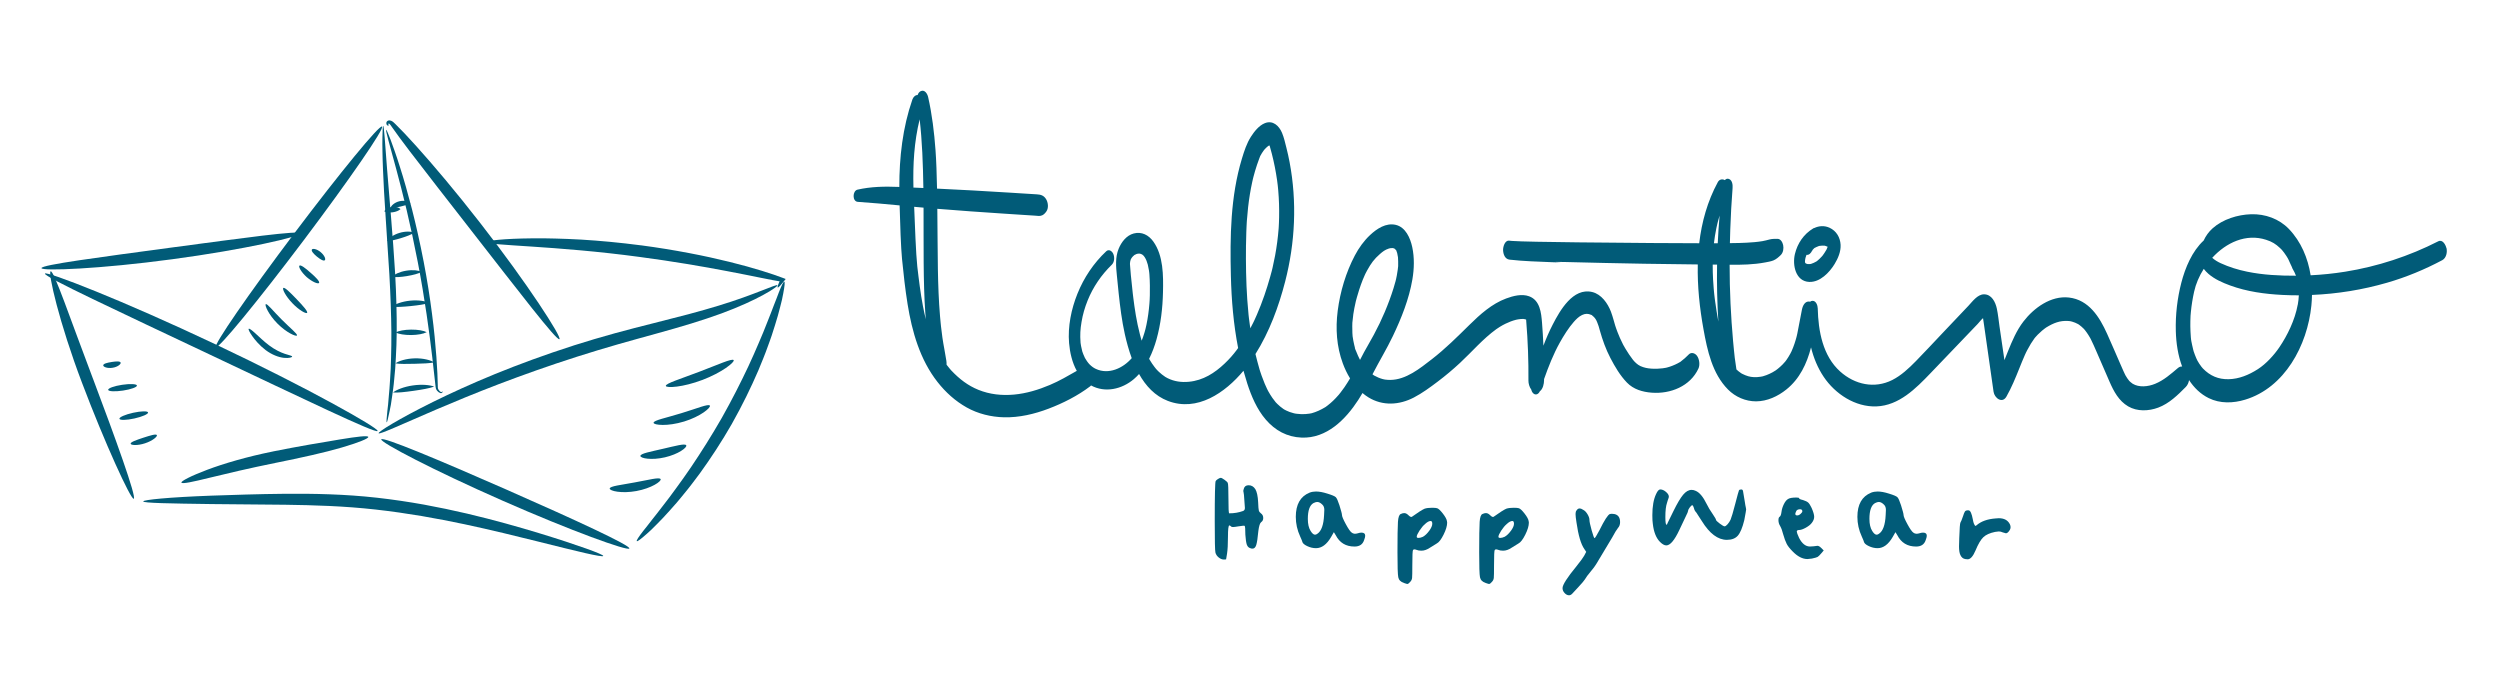 <svg xmlns="http://www.w3.org/2000/svg" id="Layer_1" viewBox="0 0 1270.67 343.9"><defs><style>.cls-1{fill:#015b78;}</style></defs><g><path class="cls-1" d="M47.23,192.39c11.38,30.17,22.29,60.37,20.75,61.1-1.42,.7-14.83-28.56-26.32-58.99-11.55-30.41-17.43-56.18-15.9-56.6,1.63-.47,10.01,24.36,21.46,54.5Z"></path><path class="cls-1" d="M56.73,183.99c2.25-.34,4.23-.49,4.57,.27,.34,.73-1.42,2.25-4.1,2.67-2.69,.43-4.83-.48-4.73-1.28,.09-.83,2.02-1.29,4.26-1.65Z"></path><path class="cls-1" d="M62.07,195.58c4.04-.61,7.41-.45,7.53,.37,.12,.81-3.05,1.96-7.09,2.57-4.04,.61-7.41,.45-7.53-.37-.12-.81,3.05-1.96,7.09-2.57Z"></path><path class="cls-1" d="M67.66,209.8c4.02-.89,7.42-.96,7.6-.16,.18,.8-2.94,2.17-6.96,3.06-4.02,.89-7.42,.96-7.6,.16-.18-.8,2.94-2.17,6.96-3.06Z"></path><path class="cls-1" d="M72.79,222.49c3.55-1.15,6.53-2.08,6.94-1.35,.41,.7-2.15,2.91-6.01,4.17-3.86,1.28-7.23,1.01-7.32,.21-.1-.83,2.84-1.85,6.39-3.03Z"></path><path class="cls-1" d="M87.5,131.77c-36.45,4.92-66.29,6.11-66.42,4.51-.14-1.67,29.34-5.5,65.63-10.4,36.3-4.85,65.74-8.94,66.05-7.29,.3,1.58-28.8,8.31-65.25,13.18Z"></path><path class="cls-1" d="M109.35,174.92c23.37,11.06,44.23,21.72,59.11,29.83,14.89,8.1,23.84,13.6,23.47,14.31-.38,.74-10.01-3.43-25.36-10.56-15.35-7.13-36.44-17.17-59.77-28.21-23.33-11.03-44.47-20.97-59.71-28.32-15.25-7.35-24.58-12.15-24.25-12.91,.32-.74,10.24,2.7,25.95,9.07,15.71,6.37,37.17,15.73,60.55,26.79Z"></path><path class="cls-1" d="M291.39,175.65c7.17-2.27,14.2-4.37,21.04-6.24,6.83-1.89,13.45-3.55,19.73-5.14,6.28-1.59,12.24-3.09,17.78-4.56,5.54-1.48,10.67-2.95,15.33-4.36,18.63-5.67,29.45-11.15,29.88-10.34,.1,.18-.48,.7-1.68,1.54-.6,.42-1.36,.91-2.26,1.48-.91,.56-1.98,1.15-3.19,1.82-4.85,2.67-12.12,6.07-21.4,9.49-4.64,1.69-9.77,3.41-15.31,5.11-5.54,1.7-11.49,3.39-17.74,5.12-6.25,1.74-12.81,3.51-19.55,5.45-6.75,1.93-13.71,4.05-20.8,6.3-14.19,4.53-27.56,9.3-39.62,13.89-12.06,4.61-22.8,9.07-31.8,12.91-17.97,7.71-28.96,12.87-29.36,12.1-.36-.68,9.96-7.17,27.6-15.91,8.83-4.36,19.49-9.25,31.54-14.19,12.06-4.91,25.51-9.88,39.83-14.46Z"></path><path class="cls-1" d="M325.91,124.7c16.93,2.25,32.46,5.32,44.97,8.43,12.52,3.08,22.01,6.21,27.1,8.15l1.36,.52-.78,.98c-1.84,2.33-2.98,3.51-3.28,3.32-.3-.19,.28-1.73,1.59-4.39l.58,1.5c-5.38-.82-15.05-2.98-27.61-5.35-12.55-2.41-27.97-5.04-44.71-7.26-42.62-5.77-77.66-5.76-77.68-7.55-.01-.77,8.75-1.77,22.98-1.91,1.78,0,3.64-.02,5.59-.02,1.94,.04,3.96,.08,6.05,.12,4.19,.06,8.65,.32,13.35,.54,9.4,.57,19.71,1.52,30.48,2.93Z"></path><path class="cls-1" d="M149.57,118.6c23.33-30.96,43.31-55.27,44.62-54.28,1.31,.99-16.54,26.89-39.87,57.86-23.33,30.96-43.31,55.27-44.62,54.28-1.31-.99,16.54-26.89,39.87-57.86Z"></path><path class="cls-1" d="M239.28,116.85c-12.11-15.57-23.12-29.62-30.96-39.92-3.92-5.15-7.05-9.36-9.11-12.35-.53-.78-.91-1.38-1.23-1.62-.16-.13-.24-.18-.36-.2l-.03-.12s-.01-.02,0,0l.02,.02s.04,.04,.02,.02c-.02,0-.07,.01-.1,.06-.15,.22-.14,.48-.16,.55,0,.12,.2,.17,.23,.26,.02,.05,.01,.1-.05,.18-.05,.07-.21,.15-.44,.11-.47-.13-.8-.68-.74-1.39,.02-.18,.08-.4,.22-.62,.14-.22,.4-.43,.7-.53,.45-.16,1.04-.12,1.5,.07,.95,.39,1.57,1.12,2.2,1.71,2.61,2.54,6.23,6.35,10.57,11.17,8.69,9.64,20.26,23.33,32.41,38.95,24.36,31.22,41.7,58.29,40.39,59.21-1.38,.97-20.82-24.46-45.08-55.55Z"></path><path class="cls-1" d="M200.85,139.31c.59,10.43,.85,20.4,.79,29.47-.1,4.54-.15,8.84-.43,12.87-.12,2.01-.2,3.96-.35,5.83-.17,1.87-.34,3.66-.5,5.36-.27,3.42-.77,6.49-1.14,9.19-.2,1.35-.37,2.6-.56,3.75-.23,1.14-.44,2.19-.62,3.13-.77,3.76-1.29,5.81-1.49,5.78-.2-.04-.07-2.16,.35-5.95,.11-.95,.23-2,.36-3.15,.1-1.16,.2-2.41,.32-3.76,.21-2.7,.56-5.76,.7-9.16,.1-1.7,.2-3.48,.31-5.33,.1-1.85,.11-3.79,.18-5.79,.17-4,.12-8.28,.15-12.78-.09-9-.43-18.9-1.02-29.29-1.25-20.78-2.75-39.62-3.24-53.3-.16-3.42-.21-6.52-.27-9.23-.07-2.72-.06-5.06-.02-6.98,.06-3.83,.19-5.95,.39-5.95,.45,0,.92,8.43,1.99,22.04,1.03,13.61,2.86,32.4,4.11,53.26Z"></path><path class="cls-1" d="M215.28,132.68c1.82,9.42,3.22,18.45,4.28,26.69,1.09,8.24,1.77,15.69,2.24,21.95,.2,3.13,.41,5.97,.51,8.46,.1,2.49,.17,4.64,.21,6.4,0,.22,0,.43,.01,.64,.01,.22,0,.31,.05,.48,.06,.3,.2,.59,.36,.84,.32,.51,.72,.87,1.06,1.06,.69,.42,.68-.4,.81-.34,.04,0,.11,.12,.09,.4-.02,.13-.09,.36-.34,.48-.24,.13-.52,.09-.78,.02-.52-.16-1.06-.51-1.55-1.09-.25-.29-.48-.63-.64-1.08-.09-.2-.13-.52-.15-.7-.03-.21-.05-.42-.08-.63-.39-3.49-.96-8.52-1.66-14.73-.74-6.21-1.64-13.6-2.87-21.78-1.2-8.18-2.67-17.14-4.48-26.51-1.8-9.36-3.73-18.24-5.62-26.29-1.94-8.03-3.75-15.26-5.41-21.29-3.26-12.08-5.47-19.52-5.04-19.66,.19-.07,.98,1.72,2.24,5,.64,1.64,1.37,3.66,2.17,6.02,.81,2.36,1.73,5.05,2.65,8.05,1.93,5.98,3.95,13.18,6.05,21.22,2.05,8.05,4.07,16.97,5.88,26.38Z"></path><path class="cls-1" d="M203.65,104.97c1.98-.47,3.75-.96,4.9-1.64l.1-.03c-.91-.94-3.16-1.61-5.63-1.01-2.45,.58-4.16,2.17-4.56,3.41,1.34,.12,3.18-.25,5.2-.73Z"></path><path class="cls-1" d="M199.58,107.91c1.65-.23,3.08-.79,3.93-1.58l.07-.04c-.79-.84-2.48-1.39-4.38-1.12-1.88,.26-3.36,1.22-3.9,2.24,1.03,.56,2.59,.73,4.28,.5Z"></path><path class="cls-1" d="M203.81,121.03c2.8-.86,5.24-1.76,6.6-2.7l.12-.05c-1.47-.68-4.4-.85-7.53,.11-3.1,.94-5.43,2.69-6.29,4.08,1.65,.06,4.23-.56,7.09-1.43Z"></path><path class="cls-1" d="M206.89,140.31c3.12-.52,5.83-1.23,7.34-2.09l.13-.04c-1.52-.77-4.54-1.15-7.92-.59-3.35,.55-6.08,1.87-7.28,3.09,1.69,.36,4.54,.16,7.73-.36Z"></path><path class="cls-1" d="M208.7,155.57c3.91-.4,7.34-.88,9.29-1.59l.17-.03c-1.81-.92-5.51-1.56-9.73-1.13-4.19,.42-7.67,1.77-9.27,3.03,2.02,.34,5.56,.12,9.55-.28Z"></path><path class="cls-1" d="M208.96,170.29c3.32-.03,6.22-.59,7.79-1.4l.14-.04c-1.54-.82-4.53-1.36-7.95-1.32-3.4,.03-6.35,.62-7.89,1.45,1.55,.81,4.52,1.34,7.91,1.31Z"></path><path class="cls-1" d="M210.84,184.9c4.05-.11,7.62-.22,9.7-.69h.18c-1.75-1.14-5.53-2.19-9.95-2.07-4.38,.11-8.08,1.33-9.79,2.53,2.07,.41,5.72,.33,9.86,.23Z"></path><path class="cls-1" d="M210.29,198.63c4.32-.62,8.1-1.28,10.21-2.08l.18-.04c-2.05-.83-6.16-1.28-10.79-.61-4.6,.65-8.39,2.22-10.14,3.58,2.22,.22,6.12-.22,10.53-.85Z"></path><path class="cls-1" d="M162.97,128.14c1.96,1.61,2.74,3.64,2.11,4.14-.65,.52-2.29-.45-4-1.85-1.69-1.41-2.96-2.84-2.57-3.57,.37-.72,2.51-.34,4.47,1.28Z"></path><path class="cls-1" d="M157.87,138.63c2.66,2.29,4.8,4.51,4.29,5.2-.47,.63-3.33-.45-6.26-2.97-2.86-2.6-4.29-5.3-3.72-5.84,.62-.59,3.09,1.26,5.69,3.62Z"></path><path class="cls-1" d="M150.73,152.02c3.26,3.42,5.87,6.32,5.35,6.98-.49,.64-4.08-1.33-7.5-4.92-3.43-3.58-5.24-7.25-4.57-7.72,.68-.49,3.45,2.25,6.72,5.66Z"></path><path class="cls-1" d="M143.17,162.41c4.26,4.31,8.2,7.37,7.76,8.1-.21,.34-1.51,0-3.36-1.01-1.85-1-4.24-2.72-6.51-5-2.27-2.28-3.97-4.67-4.97-6.53-1-1.86-1.34-3.15-1-3.36,.73-.43,3.78,3.52,8.07,7.8Z"></path><path class="cls-1" d="M136.83,175.57c2.84,2.14,5.73,3.53,7.93,4.26,2.2,.75,3.71,.96,3.72,1.4,.03,.38-1.55,.93-4.17,.65-2.61-.25-6.11-1.55-9.27-3.93-3.15-2.38-5.38-5.1-6.82-7.12-1.43-2.04-2.11-3.45-1.8-3.71,.32-.27,1.57,.67,3.38,2.32,1.82,1.64,4.17,3.99,7.02,6.13Z"></path><path class="cls-1" d="M138.77,229.45c13.3-2.67,25.3-4.65,34.02-6.1,8.72-1.43,14.19-2.09,14.4-1.27,.2,.77-4.93,2.88-13.48,5.38-8.54,2.52-20.56,5.18-33.75,7.83-13.18,2.66-24.94,5.46-33.51,7.55-4.28,1.07-7.77,1.85-10.22,2.32-2.45,.45-3.88,.52-4.01,.13-.13-.39,1.03-1.19,3.27-2.33,2.23-1.15,5.56-2.55,9.73-4.15,8.34-3.15,20.24-6.67,33.55-9.35Z"></path><path class="cls-1" d="M257.73,248.99c34.78,15.31,62.78,28.24,62.15,29.78-.62,1.5-29.69-8.99-64.54-24.34-34.86-15.32-62.24-29.67-61.55-31.13,.71-1.5,29.16,10.4,63.95,25.69Z"></path><path class="cls-1" d="M372.06,215.31c-5.31,9.28-10.92,17.79-16.34,25.28-2.78,3.7-5.39,7.24-8.04,10.39-1.31,1.59-2.54,3.15-3.79,4.58-1.26,1.43-2.48,2.8-3.64,4.11-2.29,2.64-4.54,4.87-6.47,6.85-.98,.98-1.88,1.91-2.74,2.73-.88,.8-1.68,1.53-2.41,2.19-2.92,2.6-4.67,3.89-4.97,3.61-.29-.29,.89-2.12,3.27-5.18,.6-.76,1.27-1.6,2.01-2.52,.72-.93,1.51-1.94,2.35-3.03,1.68-2.17,3.68-4.57,5.73-7.34,1.05-1.37,2.15-2.8,3.29-4.29,1.14-1.49,2.26-3.1,3.47-4.72,2.44-3.23,4.86-6.81,7.46-10.54,5.08-7.54,10.44-15.97,15.65-25.07,5.15-9.13,9.66-18.05,13.53-26.27,1.87-4.14,3.71-8.06,5.24-11.8,.78-1.87,1.59-3.65,2.28-5.39,.7-1.75,1.37-3.42,2-5.02,1.33-3.18,2.37-6.12,3.38-8.68,.5-1.28,.97-2.47,1.4-3.57,.42-1.1,.8-2.11,1.14-3.01,1.41-3.61,2.38-5.57,2.78-5.46,.4,.11,.18,2.27-.56,6.11-.2,.96-.41,2.02-.65,3.19-.26,1.16-.6,2.41-.94,3.75-.71,2.68-1.48,5.75-2.58,9.07-.53,1.67-1.09,3.41-1.67,5.23-.59,1.81-1.3,3.67-2,5.6-1.36,3.89-3.06,7.94-4.82,12.22-3.67,8.5-8.11,17.67-13.37,26.98Z"></path><path class="cls-1" d="M357,193.11c-4.88,1.85-9.51,2.94-12.9,3.37-3.4,.43-5.56,.26-5.68-.33-.22-1.25,7.64-3.62,16.99-7.2,9.37-3.53,16.83-6.98,17.49-5.9,.31,.52-1.2,2.08-4.02,4.02-2.82,1.93-7,4.19-11.88,6.05Z"></path><path class="cls-1" d="M347.64,214.26c-4.12,1.25-8.02,1.75-10.84,1.72-2.83-.02-4.57-.49-4.61-1.09-.06-1.27,6.47-2.51,14.15-4.89,7.7-2.31,13.81-4.93,14.47-3.84,.3,.52-.88,1.88-3.21,3.48-2.33,1.6-5.84,3.37-9.96,4.63Z"></path><path class="cls-1" d="M337.94,232.45c-3.37,.78-6.53,.93-8.8,.69-2.27-.23-3.64-.8-3.65-1.4,.02-1.26,5.24-2.17,11.44-3.63,6.21-1.41,11.31-2.89,11.87-1.76,.26,.55-.72,1.66-2.66,2.86-1.93,1.21-4.83,2.46-8.21,3.24Z"></path><path class="cls-1" d="M323.51,249.57c-3.74,.69-7.22,.7-9.69,.35-2.48-.35-3.95-1-3.93-1.61,.09-1.26,5.9-1.82,12.81-3.13,6.92-1.24,12.55-2.79,13.08-1.64,.24,.55-.9,1.69-3.1,2.9-2.18,1.21-5.44,2.44-9.18,3.13Z"></path><path class="cls-1" d="M72.81,254.85c-.04-.83,13.22-2.14,34.68-2.93,5.36-.2,11.24-.39,17.54-.56,6.31-.17,13.05-.33,20.17-.39,14.22-.1,29.95,.16,46.38,2,8.21,.92,16.17,2.13,23.83,3.49,7.64,1.4,14.97,2.95,21.91,4.57,13.88,3.27,26.2,6.78,36.49,9.9,10.28,3.13,18.53,5.88,24.19,7.9,5.66,2.03,8.73,3.35,8.61,3.75-.12,.4-3.41-.15-9.27-1.49-5.86-1.33-14.28-3.45-24.67-6.04-10.39-2.58-22.76-5.65-36.56-8.59-6.9-1.46-14.17-2.87-21.72-4.17-7.56-1.26-15.4-2.41-23.47-3.31-16.11-1.8-31.6-2.23-45.74-2.43-14.17-.13-26.92-.25-37.64-.35-21.44-.3-34.7-.51-34.74-1.35Z"></path></g><g><g><path class="cls-1" d="M775.57,162.43c-.07,0-.03,0,.09,.03,0,0,0,0,0,0-.03-.01-.06-.02-.09-.03Z"></path><path class="cls-1" d="M858.33,180.18c-1.29,1.3-2.59,2.51-4.07,3.59-.16,.12-.22,.17-.24,.19-.03,.01-.1,.05-.27,.14-.38,.21-.75,.43-1.13,.63-.84,.44-1.72,.82-2.6,1.17-.9,.36-1.81,.65-2.74,.9-.64,.18-.03,.04-.68,.15-.52,.09-1.03,.18-1.55,.25-1.92,.25-3.88,.31-5.81,.16-1.95-.15-3.6-.46-5.48-1.3-1.51-.68-3.02-2.2-3.81-3.22-1.36-1.76-2.6-3.63-3.74-5.53-.33-.55-.65-1.1-.96-1.66,0,0-.11-.21-.19-.36-.08-.15-.19-.37-.19-.36-.53-1.06-1.05-2.13-1.53-3.21-.44-1-.86-2.01-1.25-3.04-.23-.6-.45-1.2-.66-1.8-.09-.26-.18-.52-.26-.78-.02-.05-.13-.39-.2-.59-.04-.15-.1-.32-.1-.34-.08-.27-.15-.53-.23-.8-.15-.54-.3-1.07-.46-1.61-.43-1.45-.84-2.91-1.38-4.32-1.62-4.24-4.85-8.9-9.54-10.02-9.73-2.33-16.35,9.34-20.04,16.51-1.8,3.5-3.36,7.1-4.75,10.77-.17-3.88-.39-7.75-.7-11.62-.4-5.04-1-11.46-6.57-13.49-3.73-1.36-8.1-.2-11.67,1.12-7.27,2.69-13.28,8.11-18.72,13.48-6.14,6.05-12.19,12.08-19.02,17.37-6.03,4.66-13.15,10.49-21.14,10.54-.81,0-1.61-.04-2.42-.14-.06,0-.71-.13-.76-.13-.28-.06-.55-.13-.83-.2-1.45-.4-2.81-1.01-4.13-1.73-.05-.03-.09-.05-.13-.07-.04-.03-.1-.07-.17-.13-.2-.15-.41-.29-.61-.44,.06-.11,.11-.22,.17-.33,3.3-6.43,7.07-12.58,10.19-19.12,4.35-9.12,8.21-18.8,9.92-28.8,.92-5.4,1.07-11.06-.08-16.44-.98-4.55-3.36-10.13-8.41-11.29-4.91-1.12-9.52,1.92-12.96,5.13-3.18,2.96-5.78,6.61-7.8,10.44-4.54,8.61-7.47,18.47-8.71,28.11-1.16,9.05-.57,18.16,2.6,26.75,.96,2.61,2.18,5.19,3.68,7.61-.92,1.53-1.86,3.05-2.87,4.52-.76,1.1-1.57,2.14-2.37,3.21,.8-1.07-.29,.34-.5,.59-.5,.59-1.02,1.16-1.56,1.72-.83,.88-1.7,1.72-2.62,2.51-.49,.43-1,.84-1.52,1.24-.26,.2-.52,.39-.78,.58-.08,.06-.17,.12-.25,.18-.04,.03-.09,.06-.17,.11-2.21,1.32-4.45,2.39-6.94,3.07-.02,0-.03,0-.05,.01-.02,0-.03,0-.04,0-.33,.06-.66,.12-.99,.18-.67,.1-1.35,.18-2.03,.22-1.43,.09-2.86,.04-4.28-.14-.29-.04-.57-.08-.86-.12-.12-.03-.67-.14-.72-.15-.73-.17-1.44-.39-2.14-.65-.57-.21-1.13-.45-1.68-.71-.33-.16-.64-.34-.96-.5-.07-.04-.1-.06-.15-.08-.14-.09-.29-.19-.43-.28-1.09-.75-2.11-1.6-3.05-2.53-.26-.26-.51-.52-.76-.78-.02-.02-.03-.03-.05-.05-.03-.04-.06-.08-.11-.14-.54-.69-1.08-1.36-1.58-2.07-.74-1.05-1.39-2.14-2.03-3.26-.1-.17-.22-.39-.26-.48-.18-.35-.35-.7-.52-1.05-.39-.82-.77-1.65-1.12-2.49-.56-1.32-1.07-2.66-1.55-4.02-.26-.73-.51-1.47-.75-2.21-.1-.31-.19-.61-.29-.92-.02-.05-.03-.09-.04-.13,0-.03-.02-.06-.03-.11-.73-2.54-1.4-5.08-2.03-7.65,7.07-11.23,11.81-24.1,15.1-36.85,5.11-19.81,6.06-40.55,2.25-60.68-.46-2.43-.99-4.84-1.6-7.23-.64-2.53-1.23-5.24-2.24-7.65-1.51-3.61-4.67-6.58-8.76-4.92-2.99,1.21-5.34,4.23-7.03,6.85-2.18,3.38-3.44,7.34-4.6,11.16-5.83,19.23-6.09,39.69-5.61,59.62,.3,12.31,1.34,24.59,3.68,36.64-.27,.37-.52,.74-.8,1.11-1.66,2.22-3.61,4.48-6.12,6.85-4.98,4.71-10.82,8.52-18.11,9.2-3.8,.35-7.37-.12-10.8-1.82-.39-.19-.76-.4-1.13-.62-.05-.03-.1-.06-.12-.08-.55-.39-1.11-.77-1.64-1.19s-1.04-.87-1.54-1.33c-.25-.23-.49-.47-.73-.72-.05-.05-.4-.42-.57-.61-.13-.15-.28-.33-.29-.34-.22-.27-.44-.54-.65-.82-.43-.56-.84-1.13-1.24-1.72-.4-.6-.78-1.2-1.15-1.82-.12-.2-.23-.4-.35-.61,1.6-3.17,2.82-6.54,3.75-9.84,2.19-7.84,3.12-15.92,3.3-24.04,.19-8.43,.22-18.57-4.92-25.73-2.36-3.3-5.92-5.15-9.95-4.09-3.7,.97-6.28,4.39-7.67,7.77-1.8,4.38-1.35,9.18-.88,13.76,.3,2.95,.58,5.9,.89,8.85,.75,6.98,1.61,13.96,3.14,20.82,.87,3.89,1.99,8.08,3.5,12.17-4.4,5.1-11.73,8.53-18.27,5.45-1.18-.55-2.14-1.28-3.16-2.28-.74-.73-2.02-2.58-2.35-3.27-.3-.62-.58-1.25-.83-1.89-.15-.39-.29-.79-.43-1.18-.04-.11-.07-.19-.09-.26-.02-.07-.04-.16-.07-.29-.2-.83-.4-1.66-.56-2.5-.08-.42-.13-.85-.2-1.27-.02-.12-.03-.2-.04-.26,0-.06,0-.15-.02-.27-.29-3.86-.12-6.61,.51-10.38,.63-3.77,1.62-7.24,3.09-10.89,2.75-6.84,6.98-13.03,12.26-18.16,1.39-1.35,1.53-3.79,.81-5.5-.61-1.44-2.23-2.67-3.63-1.35-6.39,6.01-11.34,13.41-14.61,21.55-3.14,7.78-4.96,16.69-4.25,25.1,.4,4.7,1.53,9.83,3.92,14.11-4.47,2.55-8.88,5.13-13.66,7.15-5.83,2.47-11.93,4.33-18.25,4.91-6.17,.56-12.31-.08-18.08-2.41-5.32-2.15-9.64-5.47-13.7-9.75-.08-.09-.15-.15-.2-.21-.26-.29-.51-.59-.76-.89-.46-.55-.91-1.11-1.35-1.68-.07-.09-.13-.18-.19-.26,.03-.72-.02-1.42-.11-2.03-.58-3.92-1.44-7.79-2-11.72-.27-1.91-.51-3.83-.72-5.74-.02-.16-.04-.36-.04-.41-.05-.49-.1-.98-.15-1.47-.11-1.08-.21-2.16-.3-3.25-.67-7.9-.95-15.83-1.09-23.76-.14-8.07-.16-19.49-.29-30.85,11.34,.93,22.68,1.73,34.04,2.47,3.54,.23,7.08,.46,10.62,.69,1.67,.11,3.33,.22,5,.32,.96,.06,2.04,.26,2.97,.05,1.27-.28,2.06-1.15,2.79-2.17,1.25-1.76,.92-4.57-.15-6.3-1.13-1.8-2.59-2.29-4.62-2.41-1.67-.1-3.33-.21-5-.31-3.12-.2-6.24-.39-9.37-.59-6.24-.39-12.49-.77-18.73-1.11-5.9-.33-11.8-.62-17.69-.9-.15-7.31-.38-14.15-.77-19.5-.66-9.1-1.75-18.15-3.76-27.06-.36-1.6-1.71-3.87-3.67-3.02-.86,.37-1.37,1.13-1.67,2.01-1.18-.03-2.23,1.04-2.66,2.27-4.95,14.29-6.67,29.39-6.64,44.45-.18,0-.37-.02-.55-.02-6.88-.29-13.96-.15-20.7,1.39-2.61,.6-2.74,6.02,.15,6.21,7.09,.48,14.17,1.13,21.25,1.8,.22,9.24,.68,21.7,1.22,27.21,.76,7.65,1.6,15.32,2.82,22.91,2.25,14.03,6.33,28.33,15.25,39.67,4.11,5.23,9,9.65,14.82,12.92,5.76,3.23,12.4,4.84,18.98,4.99,7.7,.18,15.43-1.65,22.59-4.37,7.41-2.81,14.87-6.58,21.19-11.39,.16-.12,.29-.28,.43-.43,7.11,3.9,15.67,1.95,21.76-3.22,.94-.8,1.81-1.67,2.64-2.59,3.41,6.06,8.09,11.17,14.66,13.68,14.9,5.69,29.08-4.13,38.41-15.33,.59,2.16,1.23,4.32,1.92,6.46,2.1,6.51,4.93,13.16,9.44,18.39,4.76,5.52,10.8,8.83,18.16,9.12,12.78,.52,22.4-9.22,28.84-19.17,.74-1.14,1.44-2.31,2.13-3.48,.96,.81,1.98,1.56,3.05,2.22,7.22,4.42,15.63,3.92,23.03,.07,4.3-2.24,8.28-5.17,12.13-8.08,3.94-2.97,7.72-6.15,11.34-9.51,6.15-5.71,11.63-12.22,18.46-17.16,.78-.56,.83-.6,1.8-1.19,.93-.57,1.88-1.1,2.85-1.57,1.74-.85,3.56-1.56,5.44-2.03,.35-.09,1.55-.31,2.35-.37,1.06-.08,1.6-.08,2.22,.12,.14,.05,.28,.1,.41,.15,.02,0,.05,0,.08,0,0,.01,0,.02,0,.03,0,0,0,0,.01,0h0s0,0-.01,0c0,.03,.02,.06,.02,.08,.02,.28,.02,.57,.05,.82,.83,10.02,1.19,20.08,1.11,30.14-.01,1.37,.47,3.25,1.45,4.54,.17,.77,.51,1.49,1.14,2.01,1.27,1.05,2.65,.12,3.21-1.16,1.59-1.17,2.13-3.85,2.14-5.58,0-.2,0-.4,0-.6,2.24-6.35,4.71-12.63,7.97-18.5,2.02-3.63,4.55-7.63,7.09-10.52,1.27-1.45,2.61-2.78,4.24-3.56,1.69-.81,3.08-.78,4.65-.09,.56,.25,.11-.03,.57,.37,.29,.25,.57,.49,.85,.75,.03,.05,.43,.49,.53,.62,.13,.18,.26,.37,.38,.56,.03,.04,.17,.3,.26,.44,.07,.14,.16,.33,.16,.34,.11,.25,.23,.51,.33,.76,.21,.51,.41,1.03,.58,1.56,.07,.21,.14,.42,.21,.63,0,.03,.01,.04,.02,.08,.16,.63,.35,1.25,.53,1.88,1.35,4.81,3.03,9.49,5.34,13.93,2.32,4.44,4.91,8.87,8.4,12.49,3.34,3.47,7.93,4.79,12.61,5.15,9.54,.72,19.59-3.26,23.75-12.28,.86-1.85,.47-4.76-.7-6.42-.98-1.38-2.89-2.08-4.24-.73ZM467.43,60.65c1.25,10.75,1.71,22.69,1.89,34.91-1.68-.08-3.37-.15-5.05-.22-.28-11.78,.33-23.16,3.16-34.69Zm.04,84.76c-.23-1.7-.45-3.4-.66-5.1-.12-.95-.23-1.9-.34-2.86-.05-.38-.09-.77-.14-1.15-.01-.11-.08-.69-.11-.97-.68-6.16-1.23-21.41-1.58-30.22,1.59,.15,3.18,.29,4.77,.43,.08,18.95-.22,37.95,.9,53.63,.07,1.03,.16,2.06,.24,3.09-.52-2.11-1-4.3-1.45-6.67-.65-3.37-1.17-6.77-1.63-10.17Zm15.95,42.77c-.27-.29-.12-.13,0,0h0Zm90.91-53.84c0-.05,0-.41,0-.54,.03-.33,.07-.65,.13-.98-.02,.17,.14-.58,.21-.76,.05-.13,.1-.25,.15-.38,.03-.05,.07-.13,.16-.28,.15-.21,.29-.44,.44-.65,.09-.09,.4-.45,.47-.51,.17-.16,.36-.3,.53-.47,.07-.07,.11-.11,.14-.15,.05-.02,.09-.04,.16-.07,.3-.15,.59-.31,.9-.43,.08-.03,.51-.13,.6-.16,.23-.03,.45-.06,.68-.06,.17,0,.35,.01,.52,.03,.04,.01,.08,.02,.14,.04,.26,.11,.52,.19,.78,.3,.06,.03,.1,.04,.12,.04,.03,.03,.05,.05,.1,.08,.24,.2,.48,.39,.7,.6,0,.05,.53,.69,.53,.7,.72,1.07,1.31,2.68,1.59,3.81,.24,.95,.42,1.92,.58,2.89,.06,.38,.11,.75,.15,1.13,.02,.2,.08,.87,.09,.93,.15,1.91,.21,3.82,.24,5.73,.03,1.64,.02,3.28-.02,4.93-.02,.71-.04,1.42-.08,2.12-.01,.3-.03,.6-.05,.89,0-.24-.07,1.06-.09,1.24-.29,3.6-.77,7.2-1.51,10.73-.14,.66-.29,1.32-.45,1.97-.05,.2-.2,.78-.21,.81-.12,.44-.24,.87-.37,1.3-.4,1.35-.87,2.68-1.38,3.99-.04-.13-.08-.26-.12-.39-.04-.13-.19-.62-.23-.76-.18-.64-.36-1.28-.53-1.92-.44-1.68-.84-3.38-1.19-5.08-.66-3.13-1.19-6.28-1.64-9.45-.2-1.41-.39-2.82-.56-4.23-.09-.75-.18-1.5-.27-2.25,0-.04,0-.07-.01-.1-.04-.34-.08-.69-.11-1.03-.29-2.7-.56-5.39-.85-8.09-.2-1.85-.35-3.68-.45-5.54Zm71.08-60.49s0,0,0,0c0,0,0,0,0,0,0,0,0,0,0,0Zm-.16,.03s0,0,0,0c-.1,.03-.09,.02,0,0Zm.02,0s0,0,0,0c0,0,0,0,0,0,0,0,0,0,0,0,0,0,0,0,0,0Zm-.13-.24s.02,.04,.03,.06c-.22-.14-.43-.29-.03-.06Zm-11.84,51.06c.03-2.27,.08-4.53,.16-6.8,.03-.94,.07-1.89,.12-2.83,.03-.57,.06-1.13,.09-1.7,.02-.26,.03-.43,.03-.51,.02-.25,.03-.5,.05-.75,.32-4.5,.81-9,1.54-13.45,.33-2.03,.72-4.06,1.16-6.07,.12-.55,.24-1.1,.37-1.64,0-.01,.19-.74,.25-1,.26-1.01,.54-2.01,.83-3.01,.64-2.16,1.35-4.29,2.15-6.39,.16-.41,.34-.82,.48-1.24,.29-.51,.56-1.03,.88-1.52,.28-.44,.58-.86,.88-1.28,0,.02,.33-.44,.43-.55,.23-.25,.46-.5,.7-.74,.38-.38,.79-.72,1.21-1.06,0,0,0,0,.01-.01,.03,0,.03,0,.07-.02,.17-.05,.35-.13,.53-.21,.04,.1,.08,.21,.11,.31-.04-.15-.07-.25-.09-.32,0,0,0,0,0,0,.03,.09,.07,.24,.14,.46,.37,1.28,.72,2.56,1.05,3.85,1.13,4.41,2.01,8.89,2.65,13.4,.12,.83,.22,1.67,.32,2.5,.03,.27,.11,.98,.11,1.03,.06,.57,.11,1.13,.16,1.7,.19,2.27,.33,4.54,.4,6.82,.07,2.28,.08,4.56,.04,6.83-.02,.95-.05,1.9-.09,2.85-.02,.57-.06,1.14-.09,1.71,0,.06,0,.11,0,.17-.03,.37-.05,.75-.08,1.12-.36,4.54-.95,9.07-1.78,13.55-.38,2.05-.81,4.1-1.28,6.13-.11,.48-.23,.96-.35,1.45-.05,.19-.17,.64-.18,.68-.24,.91-.48,1.81-.74,2.71-.88,3.12-1.84,6.22-2.9,9.28-1.16,3.36-2.45,6.68-3.86,9.94-.36,.83-.73,1.65-1.11,2.47-.03,.07-.3,.64-.37,.79-.14,.3-.29,.59-.44,.89-.44,.88-.89,1.75-1.35,2.62-.08-.5-.16-.99-.23-1.49-.17-1.17-.32-2.35-.47-3.52-.03-.26-.06-.52-.09-.78,0-.03-.12-1.14-.13-1.18-.26-2.55-.48-5.11-.65-7.68-.62-9.15-.75-18.34-.65-27.51Zm54.52,35.15c.31-2.13,.74-4.23,1.22-6.33,.04-.18,.07-.31,.09-.41,.03-.1,.06-.23,.11-.41,.15-.57,.3-1.13,.46-1.7,.35-1.25,.73-2.5,1.13-3.74,.56-1.71,1.16-3.41,1.83-5.09,.33-.82,.69-1.63,1.05-2.44,.1-.21,.35-.75,.38-.8,.26-.51,.53-1.01,.8-1.51,1.99-3.59,3.5-5.7,6.48-8.3,1.48-1.29,2.54-2.12,4.48-2.77,.52-.17,1.04-.28,1.8-.26,.13,0,.22,0,.3,0-.03,.02,.05,.06,.5,.15,.24,.12,.37,.18,.42,.19,.08,.06,.16,.12,.23,.19-.19-.14,.4,.46,.51,.59,.04,.05,.07,.09,.1,.13,.02,.06,.03,.13,.07,.23,.08,.25,.5,1.67,.15,.26,.07,.29,.15,.57,.22,.86,.13,.55,.21,1.11,.32,1.67,.03,.15,.05,.25,.07,.34,0,.08,0,.18,.02,.3,.09,1.32,.11,2.63,.08,3.95,0,.13,0,.23,0,.31-.01,.09-.03,.2-.04,.34-.06,.47-.1,.94-.16,1.41-.13,1.04-.3,2.07-.5,3.1-.11,.56-.23,1.12-.35,1.68,0,.02-.22,.91-.26,1.08-.31,1.19-.65,2.37-1.02,3.54-1.28,4.14-2.8,8.21-4.49,12.2-1.81,4.25-3.29,7.3-5.53,11.51-1.6,3.01-3.38,5.92-5,8.92-.69,1.29-1.36,2.59-2.03,3.89-.04-.07-.08-.15-.12-.22-.66-1.29-1.25-2.6-1.77-3.95-.23-.61-.78-1.58-.77-2.23,.07,.23,.14,.46,.21,.69-.07-.25-.14-.5-.21-.75-.1-.37-.2-.75-.29-1.13-.35-1.45-.61-2.9-.82-4.37-.03-.57-.09-1.13-.12-1.7-.06-1.16-.08-2.33-.06-3.5,0-.39,.03-.78,.03-1.17,0-.16,0-.28,0-.38,0-.09,.02-.2,.03-.34,.12-1.36,.26-2.71,.46-4.06Zm87.7,2.05c-.03-.07-.04-.13-.03-.16,0,.04,.01,.09,.03,.16Zm.17,.58s0,0,0,0c.02,0,.03,.01,.05,.02-.02,0-.03-.01-.05-.02Zm.08-.04c.07,.17,.05,.32,0,0h0Z"></path><path class="cls-1" d="M923.26,132.89c.06-.05,.12-.09,.18-.14-.03,.02-.09,.07-.19,.14,0,0,0,0,0,0Z"></path><path class="cls-1" d="M919.62,143.29c5.46,.2,10.22-4.8,12.83-9.07,1.77-2.89,3.25-6.35,3.07-9.8-.2-3.75-2.16-7.07-5.61-8.66-2.62-1.2-5.34-.99-7.71,.11-.19,.02-.39,.09-.59,.22-4.85,2.92-8.01,7.58-9.32,13.05-1.33,5.55,.32,13.89,7.33,14.16Zm-2.08-9.66s0-.02,0-.05c0,0,.02,.02,.03,.03,.02,.05,.05,.09,.07,.14-.05-.02-.08-.07-.1-.12Zm.06,.02s.07,.07,.12,.13c-.03,0-.05-.01-.07-.02-.02-.03-.03-.07-.05-.11Zm9.78-8.79c.19,.07,.39,.11,.58,.17,.26,.09,.68,.22,.97,.39,0,0,0,0,.01,.01-.14,.36-.29,.73-.44,1.09-.26,.61-.01,.09,.07-.11-.09,.32-.37,.69-.53,.97-.48,.86-1.04,1.65-1.61,2.44-.01,.02-.03,.04-.05,.07-.15,.19-.32,.37-.47,.54-.36,.4-.74,.78-1.13,1.15-.31,.3-.63,.59-.96,.86-.13,.1-.26,.2-.39,.3,.07-.05-.08,.07-.18,.14-.02,.02-.04,.03-.07,.05,.03-.02,.04-.03,.06-.05,0,0-.02,.01-.03,.02-.88,.5-1.75,.92-2.71,1.22-.05,.02-.07,.03-.11,.04-.04,0-.06,0-.12,0-.17,.01-.34,.05-.51,.06-.31,.03-.62,.01-.93,0-.03-.02-.36-.08-.47-.11-.15-.06-.3-.13-.45-.19-.03-.01-.04-.01-.06-.02-.02-.03-.04-.05-.08-.09-.06-.05-.12-.11-.19-.16-.01-.01-.02-.02-.03-.03,0-.02-.02-.03-.02-.05,0,.01,0,.02,0,.03-.01,0-.02-.02-.03-.03,0,0,0-.01,0-.02,0,0,0,0-.01-.01,0-.02,0-.05,0-.07-.01-.03-.03-.06-.04-.09,0-.01,0-.01-.01-.02,0-.04-.01-.08-.02-.14,0-.05,0-.1,0-.15-.01-.04-.02-.07-.04-.1,.02,.02,.02,.05,.04,.07,0-.14,0-.28,0-.41,.03-.24,.05-.48,.09-.72,.03-.18,.06-.36,.1-.53,.02-.1,.04-.19,.06-.29,0-.01,0-.01,0-.03,.16-.47,.3-.95,.48-1.42,.02-.04,.03-.08,.05-.12,1.27,.22,2.29-.89,2.87-2.2-.49,1.12,.07-.02,.23-.31,.01-.02,.01-.02,.02-.04,.09-.1,.18-.2,.28-.29,.13-.13,.7-.78,.89-.76-.12,.08-.23,.15-.35,.23,.13-.08,.26-.17,.4-.24,.2-.12,.41-.22,.63-.32,.36-.17,.72-.33,1.1-.46,.09-.03,.21-.08,.33-.12,.04,0,.09-.01,.2-.03,.87-.14,1.68-.18,2.56-.12Z"></path><path class="cls-1" d="M917.45,133.04s0,.02,0,.03c.03,.11,.05,.26,.07,.39,0,0,0,0,0,.01,0,0,0,0,0,0,0,.03,0,.05,0,.07,0,0,.01,0,.02,0,0,0,0,.02,.01,.03,0-.02,0-.03,0-.04,.02-.07,0-.26-.11-.49Z"></path><path class="cls-1" d="M1243.42,126.06c-.4-1.66-1.94-4.53-4.14-3.41-14.8,7.56-30.91,12.82-47.32,15.45-5.81,.93-11.66,1.53-17.54,1.82-1.36-8.72-4.88-17.12-11.05-23.55-4.99-5.19-12.08-7.7-19.21-7.48-6.84,.21-14.36,2.53-19.54,7.14-2.02,1.79-3.51,3.91-4.56,6.22-5.9,5.43-9.41,13.91-11.36,21.45-2.06,8.02-3.02,16.3-2.8,24.58,.16,6.08,1.07,12.29,3.22,18.02-.68-.08-1.41,.12-2.14,.74-3.69,3.12-7.19,6.24-11.64,8.05-3.62,1.48-8.15,1.91-11.37-.05,.02,.01-.83-.62-1.06-.82-.11-.1-.64-.6-.66-.6-.75-.86-1.34-1.85-1.93-2.83-.13-.27-.27-.54-.4-.81-.22-.45-.42-.9-.63-1.35-.57-1.27-1.13-2.56-1.69-3.84-2.21-5.06-4.38-10.14-6.65-15.18-3.83-8.51-9.26-17.22-19.37-18.39-9.18-1.06-17.83,5.29-23.13,12.18-3.47,4.5-5.76,9.92-7.87,15.15-.6,1.49-1.2,2.99-1.79,4.49-.35-2.42-.7-4.83-1.06-7.25-.47-3.23-.94-6.46-1.42-9.69-.45-3.07-.73-6.23-1.38-9.26-.7-3.3-2.64-7.27-6.53-7.25-3.33,.02-5.87,3.68-7.92,5.84-4.55,4.8-9.1,9.59-13.65,14.39-4.34,4.58-8.62,9.21-13.03,13.71-3.65,3.72-7.48,7.32-12.01,9.61-9.07,4.58-19.1,2.32-26.49-4.31-8.85-7.94-11.12-20.54-11.4-32.08-.03-1.47-.82-3.89-2.66-3.85-.49,.01-.88,.18-1.2,.45-.1-.03-.19-.05-.29-.07-2.35-.34-3.49,2.12-3.88,4.06-.55,2.74-1.08,5.48-1.59,8.23-.24,1.3-.47,2.6-.75,3.9-.07,.34-.15,.69-.23,1.03-.02,.07-.08,.33-.13,.53-.05,.2-.12,.47-.14,.55-.12,.42-.23,.84-.36,1.26-.37,1.25-.79,2.49-1.26,3.71-.25,.65-.52,1.29-.8,1.92-.02,.05-.04,.09-.05,.12-.2,.4-.4,.8-.61,1.19-.59,1.1-1.25,2.17-1.97,3.19-.1,.13-.53,.7-.61,.81-.45,.53-.91,1.04-1.39,1.53-.76,.76-1.56,1.48-2.4,2.15-.08,.06-.94,.7-1.01,.77-.53,.36-1.09,.69-1.65,1-.99,.54-2.01,1.02-3.07,1.42-.56,.21-1.13,.38-1.69,.56-.04,.01-.27,.07-.38,.1-.31,.07-.62,.12-.93,.17-2.36,.37-4.51,.28-6.32-.26-1.01-.3-1.99-.7-2.93-1.18-.22-.11-.43-.23-.64-.35-.04-.03-.07-.05-.12-.09-.43-.32-.87-.62-1.29-.96-.34-.28-.66-.57-.98-.87-.23-2.01-.64-4.04-.85-5.9-.07-.65-.28-2.57-.4-3.75-.16-1.61-.32-3.22-.46-4.83-.57-6.34-1-12.7-1.3-19.06-.31-6.55-.45-13.11-.45-19.66,6.07,.05,12.2-.07,18.04-1.18,1.36-.26,2.85-.49,4.15-1,1.44-.57,2.71-1.69,3.8-2.76,1.27-1.25,1.57-3.37,1.22-5.05-.29-1.4-1.24-3.2-2.89-3.19-1.38,.01-2.7-.02-4.05,.33-1.2,.31-2.35,.63-3.57,.84-2.63,.45-5.3,.64-7.97,.79-1.29,.07-2.59,.12-3.88,.15-1.57,.04-3.14,.06-4.71,.08,.05-2.31,.11-4.63,.19-6.94,.25-7.02,.62-14.04,1.17-21.04,.12-1.58-.09-3.98-1.86-4.65-.85-.32-1.55,.02-2.07,.61-1.22-.72-2.76-.48-3.58,1.03-5.27,9.73-8.18,20.24-9.44,31.04-7.91,0-15.83-.04-23.74-.11-13.48-.12-63.45-.43-71.36-1.06-.52-.04-1.03-.09-1.54-.14-2.22-.23-3.14,3.3-3.05,4.9,.11,2.07,.96,4.48,3.29,4.75,7.17,.82,14.45,.99,21.66,1.3,12.07,.51-5.97-.43,6.11-.11,13.53,.36,27.06,.65,40.6,.89,9.1,.16,18.2,.28,27.3,.36-.25,11.04,.95,22.18,2.89,32.89,1.95,10.8,4.46,22.59,12.47,30.67,3.73,3.77,8.95,6.05,14.27,6.02,5.66-.03,11.02-2.53,15.37-6.01,6.74-5.37,10.45-13.14,12.56-21.42,1.3,5.32,3.38,10.42,6.46,15,5.84,8.69,16.02,15.4,26.78,15,11.47-.43,20.02-9.09,27.46-16.85,4.63-4.84,9.27-9.67,13.9-14.51,2.32-2.42,4.63-4.84,6.95-7.26,1.05-1.1,2.11-2.2,3.16-3.3,.81-.85,1.71-2.11,2.71-2.94,.18,1.25,.37,2.49,.55,3.74,.53,3.74,1.06,7.48,1.6,11.22,1.06,7.48,2.13,14.97,3.2,22.45,.46,3.2,4.41,6.21,6.55,2.45,2.58-4.54,4.56-9.38,6.5-14.22,.92-2.3,1.84-4.59,2.84-6.85,.11-.24,.22-.48,.33-.72,.03-.06,.21-.44,.29-.62,.07-.13,.15-.3,.15-.3,.16-.31,.32-.63,.48-.94,.57-1.09,1.17-2.16,1.81-3.21,.55-.9,1.13-1.77,1.76-2.62,.04-.05,.23-.3,.34-.44,.08-.09,.16-.19,.17-.2,.41-.45,.81-.91,1.24-1.35,.7-.71,1.43-1.39,2.19-2.03,.41-.34,.83-.68,1.26-1,.21-.16,.43-.31,.64-.47,.08-.05,.25-.16,.32-.21,3.65-2.23,6.88-3.49,10.94-3.24,.21,.01,.42,.03,.63,.05,.05,0,.43,.06,.58,.07,.19,.05,.7,.17,.87,.21,1.06,.3,2.07,.72,3.04,1.24,0,0,.13,.08,.25,.15,.13,.09,.45,.32,.49,.35,.36,.26,.71,.54,1.04,.83,.39,.34,.76,.7,1.13,1.06,0,0,.08,.08,.15,.16,.13,.16,.46,.55,.51,.6,.61,.77,1.17,1.58,1.7,2.41,.29,.45,.56,.92,.83,1.38,0,.01,.03,.06,.07,.12,.1,.19,.34,.65,.38,.72,1.01,2.01,1.9,4.07,2.8,6.14,2.22,5.12,4.43,10.25,6.67,15.37,2.15,4.92,4.7,9.76,9.48,12.55,4.58,2.68,10.4,2.44,15.26,.63,5.55-2.06,9.98-6.41,14.05-10.54,.88-.9,1.42-2.14,1.63-3.45,2.49,3.83,5.77,7.07,9.97,9.15,5.8,2.88,12.51,2.64,18.57,.79,20.01-6.09,31.57-27.43,33.63-47.84,.18-1.81,.28-3.6,.31-5.38,12.92-.54,25.77-2.62,38.19-6.22,9.72-2.81,19.08-6.69,28.01-11.44,2.08-1.11,2.67-4.09,2.15-6.23Zm-371.07-9.99c.16-.77,.33-1.53,.51-2.29,.04-.18,.08-.35,.13-.53,.03-.1,.25-.97,.25-.96,.24-.91,.5-1.82,.77-2.72-.41,4.69-.72,9.38-.94,14.08-.65,0-1.29,0-1.94,0,.3-2.54,.7-5.07,1.22-7.57Zm-.47,38.06c-.1-.71-.2-1.41-.29-2.12-.05-.35-.09-.71-.13-1.06,0-.07-.06-.47-.09-.75-.02-.21-.06-.5-.07-.58-.04-.36-.07-.71-.11-1.07-.06-.62-.12-1.24-.17-1.87-.13-1.51-.24-3.02-.32-4.53-.14-2.55-.2-5.11-.19-7.67,.74,0,1.48,.01,2.22,.02-.16,9.66,.06,19.33,.65,28.98-.32-1.79-.63-3.58-.91-5.38-.2-1.32-.39-2.65-.58-3.97Zm13.23,35.67c.11,.08,.17,.13,0,0h0Zm122.55-29.83s0,.05,.01,.08c-.03-.09-.03-.14-.01-.08Zm1.2,1.19c.1-.04,.18-.07,.18-.08,.01,.11-.06,.12-.18,.08Zm142.96-39.27c3.01,.97,4.77,2.05,7.03,4.17,.28,.26,.54,.54,.82,.81,.03,.03,.12,.13,.2,.22,.37,.43,.72,.87,1.06,1.33,.42,.56,.81,1.13,1.19,1.72,.21,.33,.41,.66,.61,1,.07,.12,.3,.56,.4,.74,.4,.81,.76,1.63,1.11,2.46,.39,.73,.71,1.5,1,2.28,.05,.08,.1,.15,.15,.23,.63,1.06,1.15,2.16,1.57,3.29-8.26,.03-16.71-.38-24.81-2.05-4.62-.95-9.16-2.34-13.44-4.31-1.57-.72-3.02-1.59-4.31-2.74,7.07-7.72,17.13-12.48,27.43-9.15Zm16.04,32.98c-1.43,7.87-5.31,15.68-9.3,21.59-2.69,3.99-6.79,8.49-10.93,11.15-4.66,2.99-9.6,5.01-14.88,5.13-5.23,.12-9.45-1.71-13.07-5.44-.08-.11-.65-.76-.75-.88-.39-.5-.76-1.02-1.11-1.56-.33-.5-.63-1.01-.93-1.53-.02-.03-.03-.05-.04-.09-.19-.39-.38-.78-.56-1.18-.51-1.14-.91-2.31-1.33-3.49,0-.02,0-.02-.01-.04,0-.03-.01-.05-.02-.08-.08-.29-.16-.57-.23-.86-.19-.72-.35-1.45-.5-2.18-.26-1.28-.61-2.66-.65-3.97,.04,1.28-.01-.2-.06-.7-.06-.78-.11-1.56-.14-2.33-.08-1.74-.1-3.48-.06-5.21,.02-.77,.05-1.54,.08-2.32,0-.13,0-.23,.01-.32,0-.05,0-.11,.02-.22,.04-.58,.09-1.16,.15-1.74,.33-3.47,.89-6.91,1.64-10.31,.86-3.95,2.57-7.95,4.91-11.64,.67,.9,1.46,1.75,2.37,2.54,3.15,2.73,7.16,4.49,11.04,5.91,8.51,3.12,17.59,4.35,26.6,4.81,2.77,.14,5.54,.2,8.31,.2-.07,1.58-.25,3.17-.54,4.77Z"></path></g><g><path class="cls-1" d="M617.89,244.51c.16-.31,.55-.67,1.18-1.06,.63-.39,1.1-.59,1.42-.59s.94,.34,1.89,1c.94,.67,1.49,1.2,1.65,1.59,.24,.47,.35,3.15,.35,8.02s.12,7.2,.35,7.43h.24c2.36,0,4.64-.39,6.84-1.18,.63-.24,.94-.75,.94-1.53l-.24-3.3c-.16-2.83-.32-4.44-.47-4.84-.16-.39-.12-.9,.12-1.53,.31-1.26,1.14-1.89,2.48-1.89,1.42,0,2.56,.67,3.42,2.01,.79,1.34,1.26,3.54,1.42,6.61,.08,2.28,.2,3.7,.35,4.25,.16,.55,.51,1.02,1.06,1.42,.79,.55,1.18,1.34,1.18,2.36,0,.94-.35,1.65-1.06,2.12-.63,.47-1.1,1.97-1.42,4.48-.32,3.46-.67,5.82-1.06,7.08-.39,1.26-1.02,1.89-1.89,1.89-.39,0-.67-.04-.83-.12-1.02-.24-1.71-.84-2.06-1.83-.35-.98-.61-2.69-.77-5.13,0-2.75-.12-4.25-.35-4.48-.16-.16-1.22-.08-3.19,.24-1.34,.24-2.24,.35-2.71,.35s-.79-.08-.94-.24c-.39-.39-.71-.59-.94-.59-.47,0-.71,1.93-.71,5.78s-.16,6.57-.47,8.61l-.47,2.83c0,.08-.39,.12-1.18,.12-.87,0-1.73-.35-2.6-1.06-.87-.71-1.42-1.53-1.65-2.48-.24-.94-.35-6.25-.35-15.93,0-13.06,.16-19.86,.47-20.41Z"></path><path class="cls-1" d="M665.56,250.41c1.02-.39,2.12-.59,3.3-.59,1.65,0,3.58,.35,5.78,1.06,2.36,.71,3.79,1.32,4.31,1.83,.51,.51,1.12,1.87,1.83,4.07,.86,2.75,1.3,4.41,1.3,4.96,0,.71,.65,2.26,1.95,4.66,1.3,2.4,2.3,3.83,3.01,4.31,.79,.63,1.81,.75,3.07,.35,.71-.24,1.34-.35,1.89-.35,1.26,0,1.89,.55,1.89,1.65,0,.47-.2,1.22-.59,2.24-.71,2.12-2.32,3.19-4.84,3.19-4.41,0-7.59-1.93-9.56-5.78l-.94-1.53-1.42,2.48c-2.2,3.78-4.76,5.66-7.67,5.66-1.5,0-2.99-.35-4.48-1.06-1.5-.71-2.32-1.46-2.48-2.24,0-.16-.35-1.02-1.06-2.6-1.5-3.22-2.24-6.57-2.24-10.03,0-6.29,2.32-10.38,6.96-12.27Zm6.49,6.02c-.87-.86-1.73-1.3-2.6-1.3-.47,0-1.1,.2-1.89,.59-1.89,1.1-2.83,3.78-2.83,8.02,0,2.6,.47,4.64,1.42,6.14,.79,1.26,1.53,1.89,2.24,1.89,.39,0,.79-.16,1.18-.47,2.04-1.34,3.19-4.52,3.42-9.56,.08-.71,.12-1.57,.12-2.6,0-1.18-.35-2.08-1.06-2.71Z"></path><path class="cls-1" d="M724.09,258.55c.94-.31,2.2-.47,3.78-.47,1.26,0,2.12,.08,2.6,.24,.71,.24,1.67,1.14,2.89,2.71,1.22,1.58,1.91,2.83,2.06,3.78,0,.08,.02,.22,.06,.41,.04,.2,.06,.34,.06,.41,0,1.65-.61,3.7-1.83,6.14-1.22,2.44-2.38,3.93-3.48,4.48-1.81,1.1-2.95,1.81-3.42,2.12-1.5,1.02-2.95,1.53-4.37,1.53-1.02,0-1.89-.16-2.6-.47-.79-.31-1.34-.27-1.65,.12-.24,.39-.35,2.95-.35,7.67,0,3.54-.04,5.71-.12,6.49-.08,.79-.39,1.46-.94,2.01-.55,.63-.96,.98-1.24,1.06-.28,.08-.93-.08-1.95-.47-1.65-.55-2.62-1.51-2.89-2.89-.28-1.38-.41-5.61-.41-12.69,0-7.79,.08-12.94,.24-15.46,.16-2.36,.63-3.7,1.42-4.01,.63-.31,1.22-.47,1.77-.47,.71,0,1.42,.35,2.12,1.06,.79,.79,1.38,1.06,1.77,.83,3.07-2.2,5.23-3.58,6.49-4.13Zm2.36,11.21c1.02-1.42,1.53-2.6,1.53-3.54s-.28-1.42-.83-1.42c-.79,0-1.73,.51-2.83,1.53-.94,.79-1.89,1.91-2.83,3.36-.94,1.46-1.42,2.5-1.42,3.13,0,.39,.31,.59,.94,.59s1.38-.2,2.24-.59c1.1-.63,2.16-1.65,3.19-3.07Z"></path><path class="cls-1" d="M765.62,258.55c.94-.31,2.2-.47,3.78-.47,1.26,0,2.12,.08,2.6,.24,.71,.24,1.67,1.14,2.89,2.71,1.22,1.58,1.91,2.83,2.06,3.78,0,.08,.02,.22,.06,.41,.04,.2,.06,.34,.06,.41,0,1.65-.61,3.7-1.83,6.14-1.22,2.44-2.38,3.93-3.48,4.48-1.81,1.1-2.95,1.81-3.42,2.12-1.5,1.02-2.95,1.53-4.37,1.53-1.02,0-1.89-.16-2.6-.47-.79-.31-1.34-.27-1.65,.12-.24,.39-.35,2.95-.35,7.67,0,3.54-.04,5.71-.12,6.49-.08,.79-.39,1.46-.94,2.01-.55,.63-.96,.98-1.24,1.06-.28,.08-.93-.08-1.95-.47-1.65-.55-2.62-1.51-2.89-2.89-.28-1.38-.41-5.61-.41-12.69,0-7.79,.08-12.94,.24-15.46,.16-2.36,.63-3.7,1.42-4.01,.63-.31,1.22-.47,1.77-.47,.71,0,1.42,.35,2.12,1.06,.79,.79,1.38,1.06,1.77,.83,3.07-2.2,5.23-3.58,6.49-4.13Zm2.36,11.21c1.02-1.42,1.53-2.6,1.53-3.54s-.28-1.42-.83-1.42c-.79,0-1.73,.51-2.83,1.53-.94,.79-1.89,1.91-2.83,3.36-.94,1.46-1.42,2.5-1.42,3.13,0,.39,.31,.59,.94,.59s1.38-.2,2.24-.59c1.1-.63,2.16-1.65,3.19-3.07Z"></path><path class="cls-1" d="M801.26,259.49c.47-.71,.98-1.06,1.53-1.06,.63,0,1.34,.28,2.12,.83,.71,.39,1.38,1.12,2.01,2.18,.63,1.06,.94,1.99,.94,2.77,0,.87,.37,2.64,1.12,5.31,.75,2.68,1.24,4.01,1.48,4.01s1.06-1.34,2.48-4.01c2.52-5.11,4.29-7.87,5.31-8.26,.47-.16,1.22-.16,2.24,0,1.97,.39,2.95,1.77,2.95,4.13,0,1.18-.35,2.17-1.06,2.95-.71,.87-1.69,2.48-2.95,4.84l-8.14,13.57c-.55,.94-1.5,2.2-2.83,3.78-1.34,1.58-2.32,2.91-2.95,4.01-.31,.55-1.44,1.87-3.36,3.95-1.93,2.08-2.97,3.2-3.13,3.36-.47,.47-.98,.71-1.53,.71-.79,0-1.53-.37-2.24-1.12-.71-.75-1.06-1.59-1.06-2.54,0-1.65,2.36-5.35,7.08-11.09,2.12-2.67,3.42-4.44,3.89-5.31l1.06-2.01-.94-1.42c-1.73-2.44-3.07-6.96-4.01-13.57-.31-1.97-.47-3.38-.47-4.25,0-.79,.16-1.38,.47-1.77Z"></path><path class="cls-1" d="M841.73,251.12c.71-1.57,1.42-2.36,2.12-2.36,.94,0,1.91,.41,2.89,1.24,.98,.83,1.48,1.63,1.48,2.42,0,.24-.06,.51-.18,.83-.12,.31-.26,.71-.41,1.18-.16,.47-.28,.87-.35,1.18-.55,1.58-.83,3.97-.83,7.2,0,2.6,.2,3.89,.59,3.89,.08,0,.16-.04,.24-.12l.35-.83c.31-.63,.77-1.55,1.36-2.77,.59-1.22,1.12-2.3,1.59-3.25,1.89-3.85,3.52-6.61,4.9-8.26,1.38-1.65,2.81-2.48,4.31-2.48,.71,0,1.38,.16,2.01,.47,1.97,.79,3.85,3.03,5.66,6.73,.71,1.5,1.77,3.27,3.19,5.31,1.02,1.5,1.53,2.4,1.53,2.71s.63,.94,1.89,1.89c1.26,.94,2.08,1.42,2.48,1.42s.9-.35,1.53-1.06c.63-.71,1.14-1.49,1.53-2.36,.47-1.1,1.26-3.78,2.36-8.02,1.1-4.25,1.73-6.53,1.89-6.84,.16-.31,.55-.47,1.18-.47,.47,0,.77,.28,.88,.83,.12,.55,.41,2.32,.89,5.31,.08,.63,.18,1.24,.29,1.83s.22,1.06,.29,1.42c.08,.35,.12,.61,.12,.77,0,.32-.32,2.12-.94,5.43-.94,3.86-2.05,6.49-3.3,7.91-1.26,1.42-3.11,2.12-5.55,2.12-4.56,0-8.81-3.19-12.74-9.56-1.73-2.75-2.68-4.21-2.83-4.37-.63-.63-1.02-1.38-1.18-2.24-.31-.86-.55-1.34-.71-1.42h-.12c-.32,0-.75,.38-1.3,1.12-.55,.75-.83,1.32-.83,1.71,0,.32-.39,1.26-1.18,2.83-1.02,2.05-2.12,4.37-3.3,6.96-2.44,5.19-4.64,7.79-6.61,7.79-.94,0-2.01-.59-3.19-1.77-1.97-1.97-3.19-5.03-3.66-9.2-.16-.94-.24-2.4-.24-4.37,0-4.48,.63-8.06,1.89-10.74Z"></path><path class="cls-1" d="M908.87,253.59c.79-.47,2.16-.71,4.13-.71,.94,0,1.42,.12,1.42,.35,0,.31,.67,.63,2.01,.94,1.26,.39,2.14,.83,2.65,1.3,.51,.47,1.08,1.38,1.71,2.71,.86,1.97,1.3,3.46,1.3,4.48s-.39,2.05-1.18,3.07c-.63,.87-1.65,1.69-3.07,2.48-1.42,.79-2.56,1.18-3.42,1.18-.79,0-1.18,.28-1.18,.83,0,.39,.39,1.46,1.18,3.19,1.49,2.91,3.34,4.37,5.55,4.37,.79,0,1.42-.04,1.89-.12,1.1-.16,1.73-.24,1.89-.24,.55,0,1.18,.35,1.89,1.06l1.3,1.3-1.3,1.53c-.79,.94-1.4,1.53-1.83,1.77-.43,.24-1.4,.51-2.89,.83-1.1,.16-1.85,.24-2.24,.24-2.52,0-5.04-1.3-7.55-3.89-1.42-1.42-2.42-2.69-3.01-3.83-.59-1.14-1.2-2.81-1.83-5.01-.39-1.65-.91-3.03-1.53-4.13-.55-.87-.83-1.85-.83-2.95,0-.94,.24-1.53,.71-1.77,.39-.31,.67-1.1,.83-2.36,.16-1.34,.57-2.67,1.24-4.01,.67-1.34,1.4-2.2,2.18-2.6Zm4.13,6.14c-.79,1.5-.63,2.24,.47,2.24,.55,0,1.12-.25,1.71-.77,.59-.51,.89-.96,.89-1.36,0-.71-.43-1.04-1.3-1-.87,.04-1.46,.34-1.77,.88Z"></path><path class="cls-1" d="M951,250.41c1.02-.39,2.12-.59,3.3-.59,1.65,0,3.58,.35,5.78,1.06,2.36,.71,3.79,1.32,4.31,1.83,.51,.51,1.12,1.87,1.83,4.07,.86,2.75,1.3,4.41,1.3,4.96,0,.71,.65,2.26,1.95,4.66,1.3,2.4,2.3,3.83,3.01,4.31,.79,.63,1.81,.75,3.07,.35,.71-.24,1.34-.35,1.89-.35,1.26,0,1.89,.55,1.89,1.65,0,.47-.2,1.22-.59,2.24-.71,2.12-2.32,3.19-4.84,3.19-4.41,0-7.59-1.93-9.56-5.78l-.94-1.53-1.42,2.48c-2.2,3.78-4.76,5.66-7.67,5.66-1.5,0-2.99-.35-4.48-1.06-1.5-.71-2.32-1.46-2.48-2.24,0-.16-.35-1.02-1.06-2.6-1.5-3.22-2.24-6.57-2.24-10.03,0-6.29,2.32-10.38,6.96-12.27Zm6.49,6.02c-.87-.86-1.73-1.3-2.6-1.3-.47,0-1.1,.2-1.89,.59-1.89,1.1-2.83,3.78-2.83,8.02,0,2.6,.47,4.64,1.42,6.14,.79,1.26,1.53,1.89,2.24,1.89,.39,0,.79-.16,1.18-.47,2.04-1.34,3.19-4.52,3.42-9.56,.08-.71,.12-1.57,.12-2.6,0-1.18-.35-2.08-1.06-2.71Z"></path><path class="cls-1" d="M997.72,262.44c.39-1.26,.73-2.08,1-2.48,.27-.39,.81-.59,1.59-.59h.12c.55,0,1,.41,1.36,1.24,.35,.83,.65,1.87,.88,3.13,.24,1.26,.43,2.05,.59,2.36,.31,.71,.55,1.1,.71,1.18,.16,.08,.39-.04,.71-.35,2.28-1.97,5.47-3.11,9.56-3.42,.24,0,.53-.02,.89-.06,.35-.04,.61-.06,.77-.06,2.75,0,4.64,1.02,5.66,3.07,.47,1.02,.47,1.97,0,2.83-.71,1.18-1.38,1.77-2.01,1.77-.16,0-.71-.16-1.65-.47-.63-.31-1.3-.47-2.01-.47-.16,0-.79,.08-1.89,.24-2.68,.55-4.66,1.46-5.96,2.71-1.3,1.26-2.62,3.5-3.95,6.73-1.26,2.99-2.6,4.48-4.01,4.48-.47,0-.87-.04-1.18-.12-1.1-.16-1.93-.83-2.48-2.01-.47-.94-.71-2.4-.71-4.37,0-1.65,.04-3.11,.12-4.37,.16-4.8,.35-7.39,.59-7.79,.31-.47,.75-1.53,1.3-3.19Z"></path></g></g></svg>